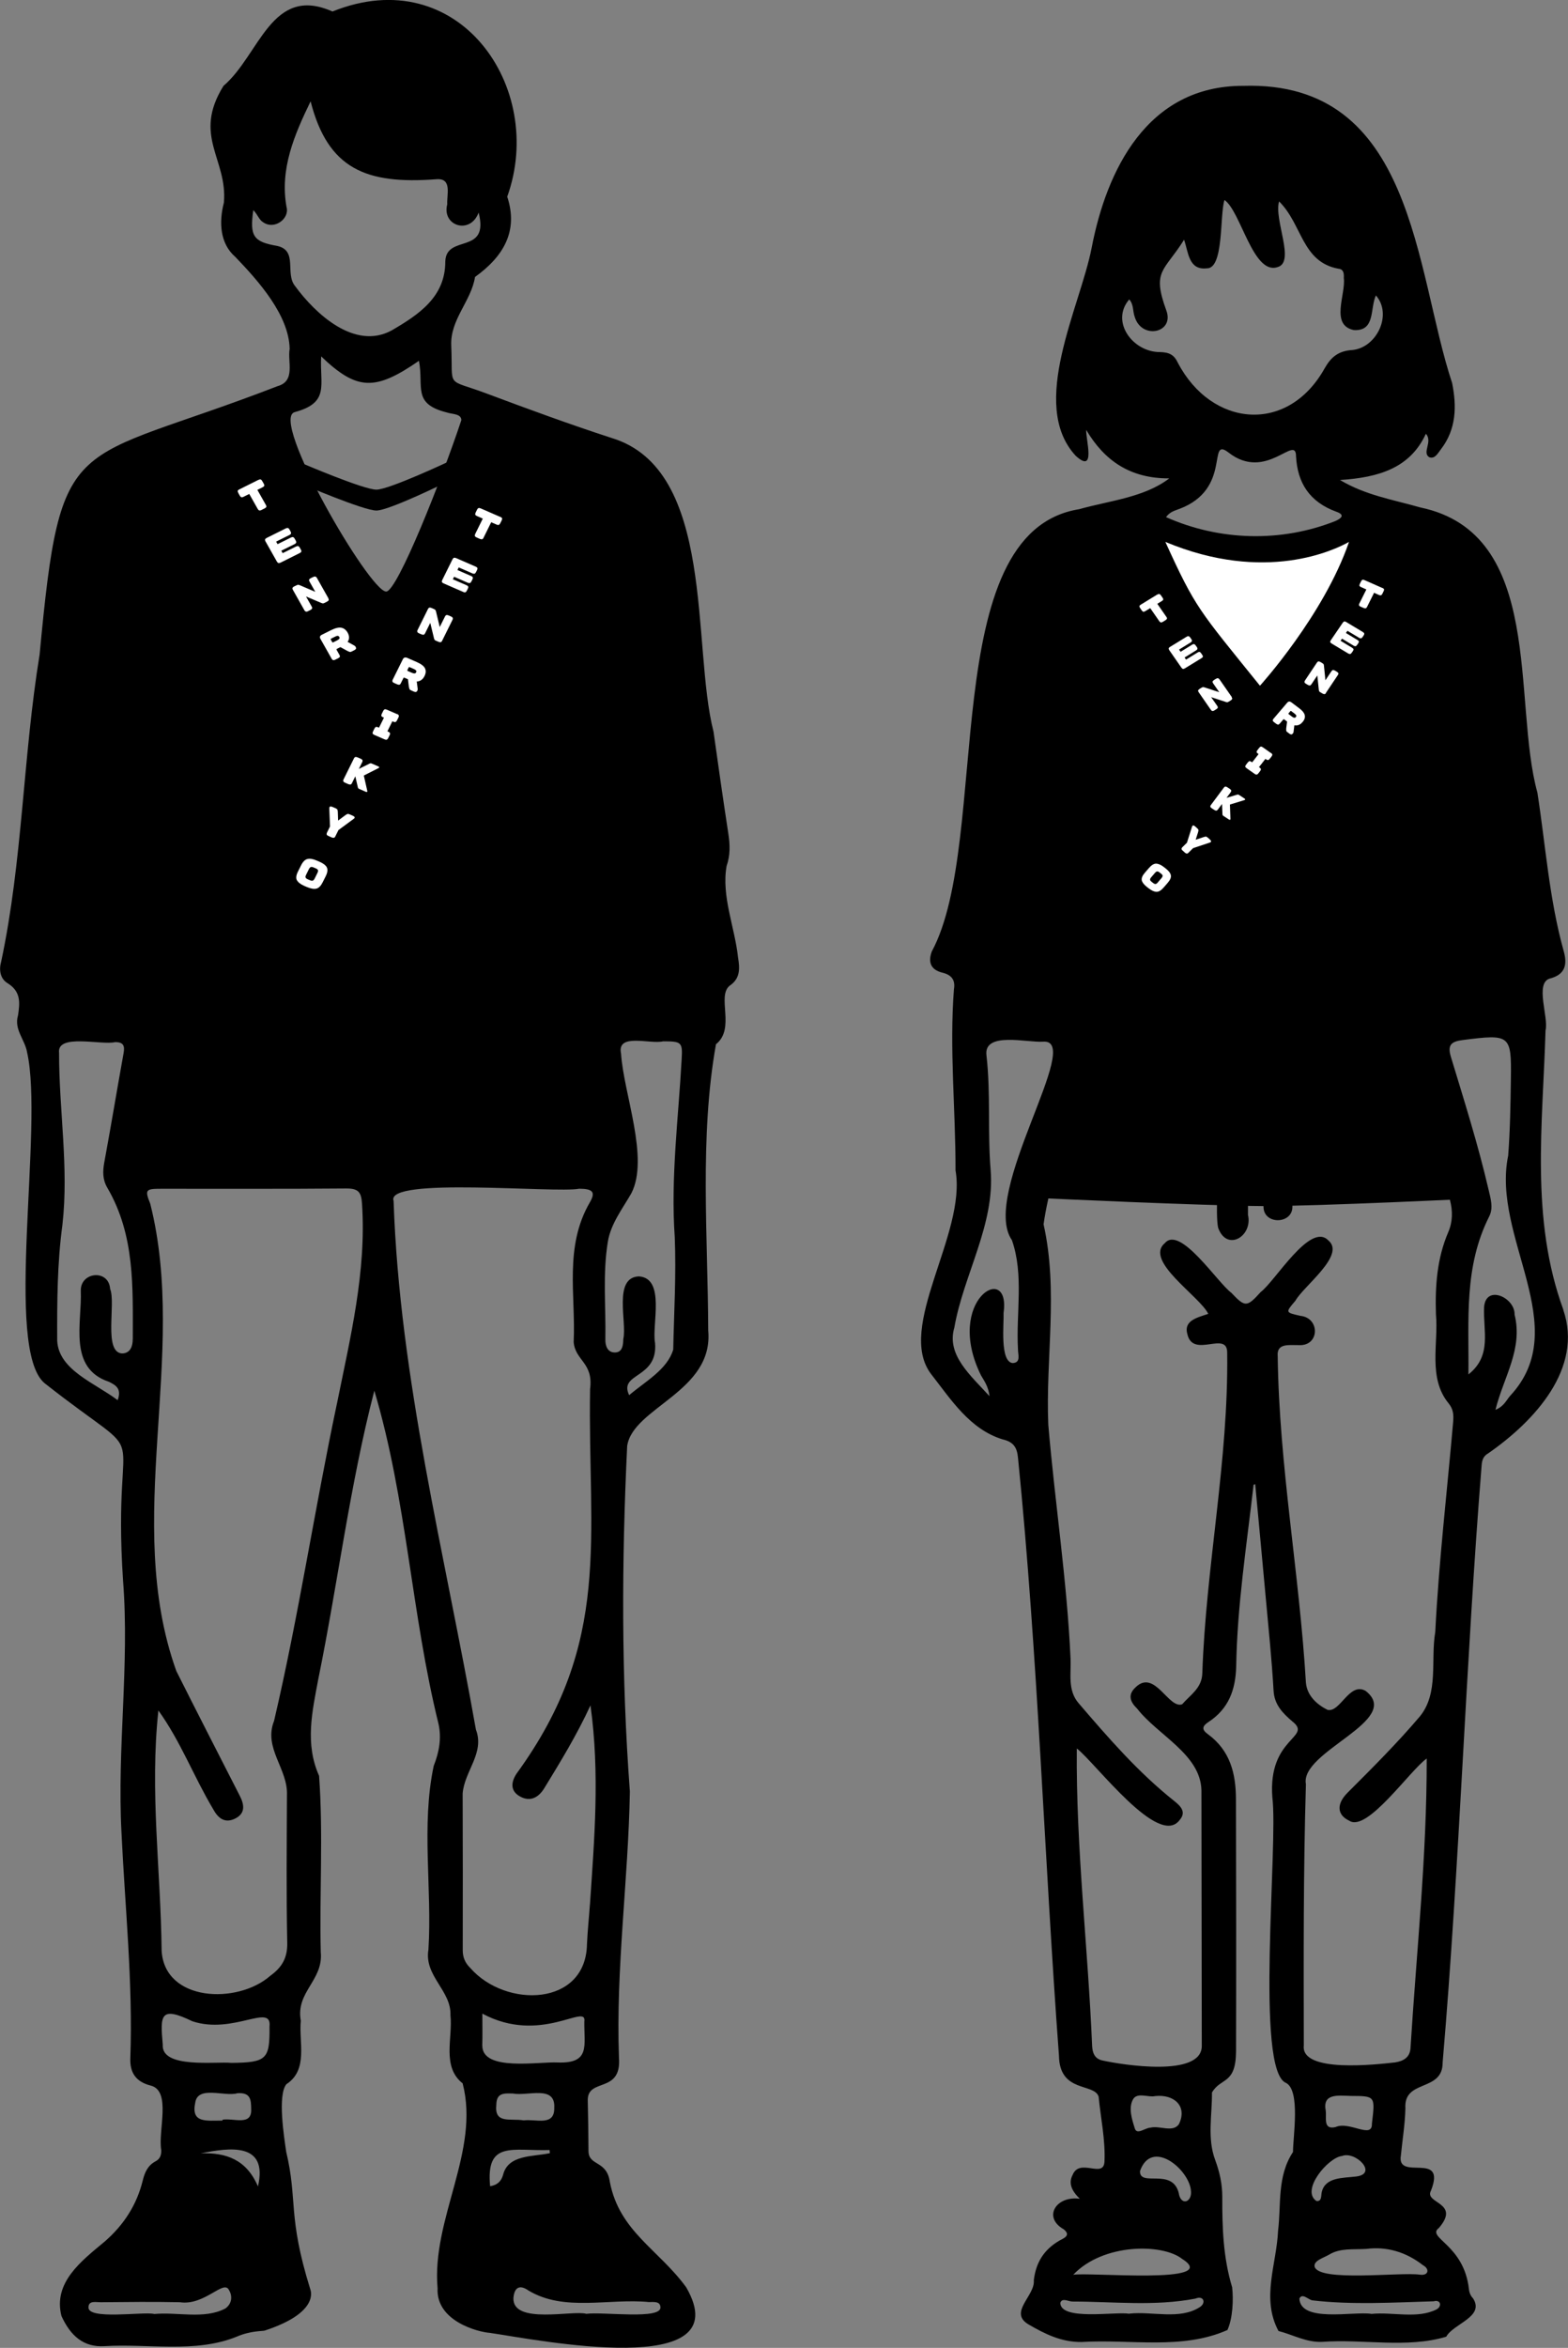 <?xml version="1.0" encoding="UTF-8"?>
<svg id="_レイヤー_2" data-name="レイヤー_2" xmlns="http://www.w3.org/2000/svg" viewBox="0 0 319.06 477.54">
  <rect x="0" y="0" width="319.06" height="477.54" fill="#808080" stroke="none"/>
  <defs>
    <style>
      .cls-1 {
        fill: #fff;
      }
    </style>
  </defs>
  <g id="_レイヤー_1-2" data-name="レイヤー_1">
    <g>
      <path d="M318.12,266.41c-6.76-18.48-4.19-37.74-3.63-56.85.67-2.6-2.19-9.52.81-10.51,3.26-.81,3.64-2.93,2.89-5.59-2.96-10.58-3.68-21.49-5.36-32.26-5.14-18.6,1.62-52.7-23.83-57.99-5.74-1.64-11.05-2.45-16.34-5.58,7.87-.51,14.25-2.4,17.48-9.4,1.47,1.61-.89,3.86.72,4.78,1.13.38,1.72-.83,2.31-1.59,3.21-4.13,3.25-8.85,2.31-13.52-7.61-22.9-7.58-61.52-42.5-60.44-19.6-.05-27.82,17.25-30.84,32.9-2.31,12.02-12.89,31.93-3.26,42.34,4.19,3.85,2.04-3.34,2.14-5.26,3.69,6.23,8.92,9.9,16.91,9.86-5.11,3.9-12.19,4.53-18.35,6.27-29.21,4.68-17.79,67.31-29.97,89.94-.78,2.1-.31,3.73,2.17,4.33,1.93.47,2.63,1.59,2.33,3.33-.95,12.26.35,24.59.32,36.88,2.29,12.93-12.22,31.92-4.96,41.44,3.97,5.06,7.82,11.21,14.54,13.27,2.32.53,2.94,1.76,3.13,3.72,4.08,40.45,5.32,81.12,8.34,121.64.11,7.63,7.19,5.5,8.07,8.33.43,4.41,1.39,8.77,1.19,13.22-.2,3.52-5.04-.86-6.49,2.71-.89,1.7-.17,3.24,1.47,4.84-4.81-.68-7.58,3.75-3.3,6.19,1.67,1.3-.12,1.89-.84,2.31-3.25,1.88-4.81,4.58-5.22,8.07.3,3.18-5.25,6.54-1.05,9,3.29,1.91,6.67,3.61,10.78,3.56,9.94-.61,20.43,1.66,29.67-2.44,1.09-2.41,1.24-6.21.96-8.68-1.84-6.07-2.03-12.22-2.01-18.42,0-2.6-.53-5.02-1.45-7.5-1.65-4.44-.6-9.12-.65-13.7,1.8-3.13,4.84-1.53,4.9-8.35.05-17.1.03-34.21-.02-51.31-.01-5.12-1.11-9.89-5.75-13.26-1.21-.88-1.16-1.58.14-2.43,4.17-2.72,5.52-6.61,5.66-11.26.2-12.41,2.13-24.69,3.54-37.01.11-.04.22-.08.33-.12.72,7.75,1.46,15.5,2.16,23.25.57,6.26,1.22,12.52,1.58,18.79.16,2.82,1.86,4.54,3.82,6.22,4.22,3.32-5.02,3.16-4.07,15.47,1.22,9.65-3.59,55.68,2.82,58.07,2.91,1.61,1.38,10.89,1.38,14.03-3.28,4.97-2.38,10.65-3.04,16.04-.29,6.76-3.48,13.74.09,20.37,2.94.76,5.72,2.36,8.89,2.21,8.31-.61,17.27,1.35,25.24-1.05,1.46-2.67,7.82-4.01,5.49-7.75-.42-.46-.73-.95-.86-1.82-.96-9.24-8.78-10.55-6.12-12.55,4.52-5.26-3.06-4.93-1.62-7.58,3.26-8.27-7.11-1.73-6.11-7.23.31-3.17.84-6.34.91-9.51-.39-6.04,7.64-3.23,7.58-9.36,3.47-40.42,4.68-80.96,7.93-121.39.07-1.04.32-1.91,1.33-2.47,9.51-6.6,19.36-17.33,15.29-29.19ZM236.04,71.61c-5.53.03-10.15-6.2-6.26-10.71.93,1.04.69,2.37,1.1,3.5,1.38,4.76,8.17,3.35,6.44-1.27-2.98-8.16-.43-7.89,3.62-14.37.88,2.52.91,6.22,4.58,5.82,3.56.17,2.64-10.83,3.64-13.9,3.31,2.25,5.81,15.27,10.76,13.66,3.75-.96-.75-9.63.35-13.37,4.74,4.64,4.59,12.32,12.09,13.69,1.1.09,1.13,1.09,1.08,1.88.45,3.29-2.85,9.61,2.07,10.6,4.39.22,3.23-4.35,4.46-7.05,3.41,3.86.19,10.59-4.75,11.1-2.86.16-4.36,1.43-5.64,3.66-7.52,13.55-23.04,12.05-29.91-1.07-.78-1.66-1.78-2.12-3.64-2.17ZM239.95,103.52c10.84-4.05,5.61-14.88,10.03-11.48,7.69,6.02,13.73-3.88,13.74.78.29,5.36,2.71,9.28,8.25,11.28,1.82.66.9,1.35-.2,1.86-11.01,4.38-23.53,4.1-34.51-.78.87-1.17,1.86-1.31,2.69-1.67ZM205.91,252.25c2.47,7.04.81,14.86,1.23,22.18-.02,1.03.66,2.75-1.09,2.81-2.64-.29-1.74-8.12-1.84-10.17,1.52-10.7-12.18-2.66-4.59,12.68.67,1.15,1.49,2.23,1.73,4.23-3.87-4.26-8.81-8.4-7.16-13.96,1.88-10.75,8.28-20.97,7.39-31.99-.65-7.77.04-15.59-.85-23.35-.65-4.96,8.34-2.57,11.53-2.81,8.46-.65-12.92,30.98-6.35,40.37ZM240.56,459.46c8.28,5.27-19.22,2.62-22.18,3.22,6.07-6.44,18.18-6.4,22.18-3.22ZM239.9,432.03c-1.23,1.79-3.89.26-5.78.72-1.13.03-2.77,1.55-3.2.18-.58-1.85-1.35-4.16-.38-5.92.84-1.53,3.13-.35,4.51-.68,3.86-.41,6.6,2.04,4.85,5.69ZM242.31,445.37c.43,2.58-2.07,3.44-2.47.62-1.36-5.16-7.98-1.06-7.87-4.41,2.32-6.59,9.74-.59,10.35,3.79ZM244.13,469.26c-4.06,2.63-9.68.81-14.35,1.32v.02c-2.94-.47-13.95,1.47-14.03-2.21.38-1.12,1.62-.27,2.49-.27,8.35.01,16.72,1,25.02-.6,1.67-.7,2.22.89.87,1.74ZM291.73,468.07c1.45-.41,1.72,1.02.6,1.64-3.93,2-8.98.48-13.32.93v-.02c-3.68-.54-14.34,1.84-14.61-3.09.54-1.2,1.72.12,2.57.34,8.14.96,16.54.44,24.76.2ZM269.77,429.34c-.71-3.56,2.38-3.13,5.06-3.04,5.04.02,5,.01,4.33,5.62.12,3.26-4.55-.56-7.39.71-2.58.61-1.82-1.83-2-3.28ZM273.05,438.53c2.72-1.13,7.46,3.62,2.88,4.16-2.63.33-6.27.08-6.98,3.18-.17.72.06,1.94-1.08,1.8-3.26-2.18,2.39-8.84,5.17-9.15ZM289.52,460.71c1.45.76,1.19,2.22-.64,1.94-3.85-.57-20.5,1.55-21.38-1.63-.23-1.24,1.84-1.77,3-2.47,2.21-1.32,4.73-.98,7.5-1.13,4.13-.54,8.06.6,11.51,3.28ZM295.68,289.32c-1.24,14.2-2.91,28.37-3.63,42.62-.98,5.65.77,12.44-3.15,17.19-4.59,5.41-9.64,10.44-14.68,15.48-2.33,2.32-2.16,4.55.33,5.71,3.62,2.44,12.33-10.22,15.76-12.65.03,19.88-2.07,39.15-3.3,58.91-.13,1.93-1.47,2.63-3.11,2.9-3.87.43-19.22,2.2-18.6-3.43-.03-17.72-.1-35.44.43-53.15-1.31-6.69,19.89-12.95,12.14-18.99-3.32-1.87-5.18,4.51-7.75,3.86-2.1-1.05-4.15-2.83-4.39-5.52-1.32-22.18-5.46-44.19-5.74-66.41-.25-2.69,2.3-2.23,4.29-2.25,4.25.25,4.37-5.53.35-5.95-3.12-.71-3.09-.66-1.03-3.09,1.67-3,10.28-9.27,6.7-12.25-3.68-3.85-10.85,8.33-13.76,10.48-2.81,3.12-3.18,3.14-5.98.17-2.79-2.02-10.41-13.77-13.53-10.11-4.28,3.61,7.09,10.79,8.83,14.39-2.3.77-5.05,1.38-4.25,4.14,1.16,5.04,8.17-.86,8.1,3.8.29,21.83-4.32,43.36-5.06,65.13-.07,3.06-2.44,4.42-4.1,6.34-2.76,1.02-5.59-7.22-9.46-3.47-1.67,1.53-1.15,2.96.31,4.37,4.24,5.44,12.9,9.29,13.07,16.59.04,17.37.03,34.74.07,52.11-.16,6.26-15.97,3.79-20.3,2.83-1.48-.37-1.92-1.47-2.01-2.86-.84-20.26-3.3-40.25-3.12-60.58,3.84,2.96,16.7,20.38,20.96,14.51,1.32-1.56.24-2.74-1.11-3.81-7.39-5.87-13.46-12.89-19.5-19.93-2.25-2.63-1.49-6.01-1.62-9-.72-15.94-3.18-31.73-4.53-47.61-.57-13.59,2.08-27.26-.96-40.77,1.87-13.33,8.63-26.23,12.22-39.38.45-1.35,1.27-1.8,2.76-1.48,6.16,1.31,12.28,2.79,18.55,3.59,4.47-1.02.82,32.95,1.99,37.98,1.79,4.95,7.1,1.7,6.07-2.64.03-10.72,0-21.45.04-32.17.12-1.13-.51-2.82,1.57-2.8,1.88.02,1.31,1.6,1.42,2.66.15,10.27-.23,20.58.14,30.83.15,3.51,5.86,3.38,5.87-.13.15-10.01-.02-20.03.02-30.04,0-3.65,0-3.59,3.77-4.08,5.04-.65,10.07-1.45,14.96-2.82,1.68-.47,2.91-.47,3.47,1.44,3.32,11.36,6.85,22.66,9.84,34.1.59,2.25.56,4.43-.34,6.52-2.31,5.39-2.69,11-2.51,16.71.54,6.01-1.65,12.93,2.55,18.09,1.03,1.25,1.07,2.41.94,3.91ZM307.29,283.89c-.8.94-1.28,2.17-2.99,2.86,1.7-6.8,5.62-12.32,3.89-19.39.1-3.42-5.79-6.16-6.2-1.56-.24,4.91,1.67,9.9-3.19,13.75.12-11.18-.96-21.86,4.24-32.16.88-1.75.26-3.67-.16-5.49-2.11-9.09-4.94-18.01-7.65-26.95-.74-2.45.08-3.12,2.46-3.42,9.58-1.22,9.87-1.06,9.75,7.84-.07,5.22-.16,10.46-.55,15.67-3.45,16.66,13.44,34.87.4,48.86Z"/>
      <path d="M150.18,194.76c-.65-6.17-3.42-12.45-2.33-18.62.77-2.21.7-4.31.36-6.54-1.06-6.92-2.05-13.85-3.02-20.78-4.48-17.42.52-53.34-20.75-59.74-8.56-2.79-16.99-5.88-25.4-9.03-8.51-3.19-6.83-.82-7.22-9.78-.23-5.3,4.08-9.04,4.84-13.94,5.86-4.2,8.84-9.4,6.55-16.32,7.97-22.15-9.86-48.01-35.56-37.67-12.44-5.54-14.81,8.87-22.17,15.12-6.35,10.22.85,14.86.08,23.75-1.02,3.92-.84,8.3,2.31,11.03,4.79,4.98,10.92,11.87,11.07,18.7-.47,2.69,1.27,6.57-2.48,7.61-42.35,16.38-44.03,8.14-48.4,54.59-3.39,20.75-3.44,41.86-7.82,62.44-.48,1.66-.21,3.47,1.26,4.37,2.82,1.72,2.54,4.07,2.17,6.56-.87,2.89,1.42,4.94,1.85,7.56,3.42,15.17-4.75,60.29,3.55,67.26,23.23,18.3,13.62,4.36,15.97,40.16,1.34,17.12-1.23,34.09-.32,51.22.72,15.3,2.35,30.58,1.8,45.93-.11,2.93,1.14,4.78,4.1,5.54,4.35,1.04,1.47,9.24,2.2,13.18,0,.96-.22,1.74-1.17,2.24-1.63.86-2.21,2.32-2.61,3.92-1.2,4.89-3.81,8.99-7.75,12.41-4.77,3.97-10.52,8.34-8.78,15.14,1.85,4.05,4.51,6.38,8.74,6.12,8.92-.55,18.44,1.48,26.88-1.91,2.86-1.25,5.31-1.12,5.72-1.25,11.37-3.72,9.33-8.27,9.27-8.47-4.64-14.93-2.52-18.01-4.88-27.89-.43-2.99-1.8-11.54.04-13.76,4.51-2.94,2.49-8.58,2.93-12.91-1.08-5.89,4.62-8.17,4.06-13.95-.28-11.92.52-24.01-.34-35.86-2.91-6.52-1.41-13.02-.18-19.58,3.99-19.55,6.41-39.41,11.42-58.76,6.62,22.21,7.51,45.3,13.05,67.73.67,2.98.13,5.82-.97,8.6-2.57,12.15-.3,24.98-1.07,37.36-.91,5.37,4.68,8.33,4.48,13.34.51,4.59-1.82,10.47,2.48,13.86,3.58,13.79-6.35,27.56-5.1,41.68-.34,6.72,8.33,8.92,10.64,9.07,9.66,1.41,50.96,9.74,39.95-9.27-5.58-7.67-13.58-11.35-15.53-21.4-.61-4.51-4.32-3.18-4.35-6.32-.03-3.46-.06-6.91-.15-10.37,0-4.57,6.92-1.25,6.35-8.62-.66-18.08,1.9-36.05,2.22-54.11-1.75-23.46-1.68-46.79-.55-70.3,1.18-7.89,17.64-11.01,16.49-23.5-.07-19.23-1.79-39.35,1.58-58.21,4.02-3.21.12-9.67,2.76-11.89,2.26-1.49,2.08-3.63,1.73-5.76ZM56.43,50.02c-4.87-.82-5.65-1.98-4.89-7.28.94.93,1.14,1.99,2.09,2.52,2.29,1.51,5.35-.83,4.67-3.18-1.39-7.73,1.61-14.68,4.9-21.47,3.53,13.8,11.34,16.92,25.55,15.85,3.32-.3,2.13,3.12,2.26,5.08-1.17,4.43,4.7,6.28,6.38,1.69,2.24,8.72-6.59,4.3-6.78,9.94.02,7.21-5.35,10.79-10.92,14.04-7.57,4.1-15.59-3.48-19.65-9.03-2.1-2.56.63-7.21-3.63-8.16ZM59.95,83.83c7.24-1.95,5.07-5.52,5.4-11.34,7.29,6.97,10.96,7.07,19.9.9,1.01,5.34-1.4,8.73,5.66,10.5,1.08.38,2.92.22,2.97,1.55-3.98,12.01-13.04,34.88-15.3,34.88-3.4,0-23.78-35.1-18.62-36.49ZM27.01,272.39c0,1.37-.46,2.9-2.22,2.89-3.76-.31-1.18-10.24-2.38-13.12-.28-4.06-6.02-3.49-5.97.33.28,6.5-2.66,15.76,5.73,18.56,1.47.72,2.61,1.45,1.77,3.74-4.54-3.47-11.99-6.09-12.3-12.08-.03-7.88,0-15.76,1.06-23.58,1.33-11.69-.7-23.3-.68-34.98-.5-4.02,8.64-1.51,11.41-2.19,1.75-.01,1.97.81,1.72,2.23-1.34,7.41-2.56,14.84-3.93,22.24-.34,1.82-.35,3.5.61,5.14,5.67,9.69,5.18,20.3,5.19,30.82ZM45.8,469.56c-4.28,2.22-9.73.64-14.46,1.1v-.03c-2.35-.47-13.6,1.28-13.33-1.38.03-1.39,1.55-.98,2.49-.99,5.37-.05,10.74-.12,16.11,0,5.02.74,8.9-4.67,9.97-2.5.74,1.18.68,2.82-.79,3.82ZM45.28,431.31c-3.36,0-6.44.57-5.55-3.65.54-3.55,5.97-1.14,8.59-1.91,2.68-.18,2.76,1.32,2.79,3.18.19,3.57-3.52,1.83-5.83,2.2,0,.06,0,.12,0,.18ZM52.49,444.71c-2.34-5.48-6.49-6.92-11.64-6.73,5.82-1.17,13.75-2.33,11.64,6.73ZM47.08,419.58c-3.08-.33-14.3,1.23-13.96-3.71-.53-5.98-.57-7.94,6.02-4.76,8.32,2.77,16.23-3.82,15.7,1.09.07,6.63-.56,7.31-7.76,7.38ZM68.55,285.53c-4.54,21.44-7.78,43.13-12.78,64.48-2.22,5.55,2.85,9.75,2.62,15.11-.04,10.01-.15,20.03.06,30.04.06,3.01-1.03,4.96-3.46,6.71-6.63,5.83-21.48,5.32-22.1-5.09-.18-16.4-2.44-32.44-.66-48.88,4.53,6.3,7.16,13.38,11.12,20.03.94,1.75,2.3,3.04,4.49,1.96,2.14-1.06,1.87-2.83.97-4.6-4.32-8.47-8.67-16.92-12.93-25.41-10.97-30.59,2.48-64.21-5.31-95.06-1.17-2.87-.89-3.03,2.23-3.03,12.55-.01,25.09.05,37.64-.06,2.53-.02,3.07.8,3.22,3.06.93,13.89-2.39,27.27-5.11,40.76ZM98.13,416.05c.07-2.01.02-4.03.02-6.49,11.95,6.4,21.35-2.31,20.75,1.63-.07,4.85,1.28,8.53-5.37,8.31-3.81-.22-15.42,1.9-15.39-3.45ZM112.78,428.71c.09,3.83-3.69,2.24-6.2,2.56-2.83-.45-6,.77-5.59-3.16.04-2.52,1.62-2.33,3.37-2.3,3.04.58,8.7-1.79,8.42,2.91ZM102.37,442.34c-.35,1.3-1.19,2.11-2.64,2.32-.89-9.33,4.51-7.12,12.1-7.36.02.21.04.43.06.64-3.49.75-8.48.27-9.52,4.4ZM132.09,468.22c.89,0,2.21-.18,2.29.98.45,2.69-11.64.96-15.08,1.42-2.66-.8-14.95,2.23-14.83-3.16.16-2.16,1.22-2.88,3.05-1.59,7.3,4.4,16.41,1.54,24.58,2.36ZM120.03,387.43c-.18,2.65-.47,5.29-.59,7.94-.17,12.76-16.56,13.14-23.75,4.9-1.04-1.02-1.53-2.15-1.53-3.57.02-10.63.02-21.26-.02-31.9.35-4.55,4.53-8.25,2.7-13.01-6.31-35.62-15.54-71.41-16.75-107.53-1.79-4.94,32.96-1.53,37.78-2.48,2.72.01,3.38.66,2.16,2.76-5.28,9.08-2.85,18.9-3.3,28.43.32,3.8,4.05,4.17,3.34,9.55-.5,30.27,4.61,51.37-14.97,78.24-1.16,1.77-1.26,3.54.71,4.63,2.06,1.15,3.76.24,4.93-1.66,3.28-5.37,6.58-10.73,9.41-16.87,1.94,13.9.78,27.23-.11,40.56ZM138.71,215.34c-.66,12.11-2.26,24.17-1.41,36.31.31,7.6-.15,15.22-.31,22.84-1.2,4.07-5.67,6.47-8.97,9.28-2.2-4.62,5.91-3.26,5.27-10.64-.7-3.57,2.2-13.16-3.29-13.52-5.29.21-2.38,9.32-3.17,12.73-.03,1.15-.12,2.66-1.59,2.74-1.61.09-2.09-1.34-2.06-2.65.13-6.63-.58-13.29.51-19.89.61-3.68,2.98-6.68,4.79-9.85,3.66-7.18-1.57-20.16-2.11-28.4-.91-4.29,5.96-1.84,8.56-2.49,3.71,0,3.98.17,3.78,3.55Z"/>
      <path d="M130.67,172.12c-6.65-.67-1.2-8.23.51-11.28,1.38-2.64,5.9-1.08,5.4,1.63-.67,2.79-2.54,9.25-5.91,9.64Z"/>
      <path d="M91.03,97.99s-11.84,5.85-14.44,5.85-15.02-5.32-15.02-5.32c-1.24,0-2.82-1.49-2.82-2.66v-1.06c0-1.17,1.57-.53,2.82-.53,0,0,12.42,5.32,15.02,5.32s15.02-5.85,15.02-5.85c1.24,0,2.25.95,2.25,2.11l-3.96,1.61c0,1.17,2.37.53,1.13.53Z"/>
      <path class="cls-1" d="M237.13,110.22c6.16,13.52,6.8,13.83,19.25,29.25,0,0,13.02-14.36,18.12-29.25-2.83,1.6-16.99,8.51-37.37,0Z"/>
      <path d="M225.8,203.82l-6.18,18.15-7.41,21.74s32.35,1.52,44.74,1.6c10.78.06,44.74-1.6,44.74-1.6l-5.95-18.21-7.08-21.67h-62.86Z"/>
      <g>
        <path class="cls-1" d="M101.81,105.13c.19.08.31.18.35.29.04.11.01.25-.08.43l-.29.58c-.09.18-.19.29-.3.33-.12.04-.27.02-.46-.07l-1.08-.47-1.56,3.16c-.07.16-.16.25-.28.29-.11.04-.26.01-.46-.06l-.65-.29c-.19-.08-.31-.17-.36-.28-.04-.11-.03-.24.04-.4l1.56-3.16-1.18-.52c-.2-.09-.32-.18-.35-.29-.04-.11,0-.25.08-.43l.26-.53c.1-.21.21-.33.32-.37.11-.04.26-.02.46.07l3.97,1.73Z"/>
        <path class="cls-1" d="M89.93,118.38c-.05-.11-.02-.25.07-.43l2.06-4.16c.09-.17.19-.29.3-.33.11-.04.27-.02.46.06l3.97,1.73c.19.08.31.18.35.29.04.11.01.25-.08.42l-.19.39c-.09.17-.19.29-.3.33-.12.04-.27.02-.46-.06l-2.77-1.21-.26.53,2.77,1.21c.19.08.31.18.35.29.04.11.01.25-.08.43l-.19.38c-.09.18-.19.29-.3.33-.12.04-.27.02-.46-.06l-2.77-1.21-.25.51,2.77,1.21c.19.08.31.18.35.29.04.11.01.25-.08.43l-.19.38c-.09.18-.19.29-.3.33-.12.04-.27.02-.46-.07l-3.97-1.73c-.19-.09-.31-.18-.35-.29Z"/>
        <path class="cls-1" d="M89.97,130.32c-.07.16-.16.25-.28.29-.11.04-.26.01-.46-.07l-.49-.21c-.19-.08-.31-.16-.35-.26-.04-.09-.07-.17-.08-.24l-.76-3.14-1.05,2.12c-.08.16-.17.25-.28.28-.11.04-.26.01-.45-.06l-.49-.21c-.19-.08-.31-.17-.35-.28-.05-.11-.04-.24.04-.4l2.09-4.22c.08-.18.18-.29.29-.32.11-.04.26-.02.46.06l.44.19c.22.1.35.19.39.29s.07.18.08.23l.76,3.17,1.05-2.11c.08-.18.18-.29.29-.32.12-.04.26-.02.46.06l.44.19c.22.1.36.2.4.31.05.1.03.25-.06.43l-2.09,4.22Z"/>
        <path class="cls-1" d="M82.17,137.83s-.06.04-.07.06l-.54,1.08c-.07.16-.16.25-.28.29s-.26.01-.46-.07l-.59-.26c-.19-.08-.31-.17-.36-.28-.05-.11-.04-.24.04-.4l2.05-4.14c.09-.19.21-.3.36-.36.14-.05.33-.03.55.06l1.94.85c.89.39,1.45.82,1.67,1.28.22.46.19.98-.09,1.55-.28.57-.68.93-1.2,1.07-.12.03-.25.05-.39.05l.18,1.39c.03.16.02.31-.04.44-.07.16-.16.25-.28.29-.11.04-.26.01-.46-.07l-.52-.23c-.19-.08-.31-.17-.36-.28-.04-.11-.08-.27-.12-.48l-.19-1.52-.74-.32s-.08-.02-.11,0ZM84.65,136.36c-.08-.1-.24-.21-.48-.31l-.83-.36s-.08-.02-.11,0c-.03.01-.06.04-.07.06l-.27.55s-.01.06,0,.09c0,.03.03.06.07.08l.83.36c.24.11.43.15.57.14.14,0,.24-.08.31-.23s.07-.27-.01-.38Z"/>
        <path class="cls-1" d="M80.79,145.22c.19.08.31.18.35.29s.02.25-.07.43l-.29.58c-.09.18-.2.29-.31.33s-.26.02-.46-.07l-.17-.08-1.01,2.04.17.08c.19.08.31.18.35.29s.02.25-.07.43l-.28.57c-.09.18-.2.29-.31.33s-.26.02-.46-.07l-2.05-.89c-.2-.09-.32-.18-.35-.29-.04-.11,0-.25.08-.43l.26-.53c.1-.2.21-.33.32-.37s.26-.02.46.07l.17.08,1.01-2.04-.17-.07c-.2-.09-.32-.18-.35-.29-.04-.11,0-.25.08-.43l.26-.53c.1-.21.21-.33.32-.37s.26-.02.46.07l2.05.89Z"/>
        <path class="cls-1" d="M73.05,156.38l2.2-1.09c.13-.06.28-.05.46.04l1.24.54c.14.06.21.12.22.19,0,.06-.05.13-.17.18l-2.97,1.5.7,3.09c.03.13.02.2-.04.24-.06.04-.16.02-.29-.04l-1.24-.54c-.19-.07-.3-.17-.33-.3l-.53-2.29-.68,1.37c-.07.16-.16.25-.28.29-.12.03-.27,0-.46-.07l-.66-.29c-.19-.08-.31-.17-.35-.28-.05-.11-.04-.24.04-.4l2.09-4.22c.08-.18.18-.29.29-.32.11-.04.26-.02.46.06l.6.26c.22.1.36.2.4.31.05.1.03.25-.06.43l-.66,1.34Z"/>
        <path class="cls-1" d="M67.19,164.05c.12-.04.29,0,.51.09l.62.27c.19.09.31.18.34.29.05.11.07.26.08.48l.06,1.72,1.44-1.07c.18-.14.33-.22.44-.26.12-.04.27-.02.46.06l.62.27c.22.1.35.2.4.31.05.1-.02.23-.22.36l-3.07,2.26-.63,1.27c-.07.16-.16.25-.28.29-.11.04-.26.01-.46-.06l-.65-.29c-.19-.08-.31-.17-.36-.28-.04-.11-.03-.24.04-.4l.62-1.26-.14-3.66c0-.22.05-.35.16-.39Z"/>
        <path class="cls-1" d="M60.4,179.02c-.21-.43-.14-1.01.23-1.75l.62-1.24c.37-.75.79-1.18,1.29-1.31.5-.13,1.14-.03,1.93.32l.54.23c.78.34,1.29.74,1.5,1.17.21.44.14,1.02-.23,1.77l-.62,1.24c-.37.74-.79,1.17-1.28,1.29-.49.12-1.13.01-1.92-.32l-.54-.23c-.79-.35-1.28-.74-1.5-1.17ZM62.19,178.48c.04.14.21.27.47.38l.38.16c.26.12.47.15.61.09.14-.05.27-.2.4-.46l.53-1.07c.13-.27.17-.46.12-.6-.05-.13-.2-.26-.47-.37l-.38-.16c-.27-.12-.47-.15-.61-.1-.14.06-.28.21-.41.48l-.53,1.07c-.13.26-.17.46-.12.59Z"/>
      </g>
      <path class="cls-1" d="M281.3,119.58c.17.08.28.16.32.26.03.1,0,.23-.07.39l-.26.53c-.08.16-.17.27-.28.31-.11.04-.25.01-.42-.06l-.99-.44-1.44,2.89c-.07.14-.15.23-.26.26-.1.03-.24.01-.42-.06l-.6-.26c-.18-.07-.29-.16-.33-.26s-.03-.22.04-.36l1.44-2.89-1.08-.48c-.18-.08-.29-.17-.32-.26-.03-.1,0-.23.07-.39l.24-.49c.1-.19.19-.3.29-.34.1-.04.24-.02.42.06l3.63,1.6Z"/>
      <path class="cls-1" d="M270.68,130.6c-.03-.1.02-.23.12-.38l2.42-3.55c.1-.15.21-.24.31-.26.11-.03.24,0,.41.11l3.38,2.03c.16.1.25.2.28.31.02.1-.02.23-.12.38l-.22.33c-.1.15-.21.24-.31.26-.11.02-.25-.01-.41-.11l-2.36-1.42-.31.45,2.35,1.42c.16.1.26.2.28.3.02.1-.02.23-.13.38l-.22.32c-.1.15-.21.24-.31.26-.11.02-.25-.01-.41-.11l-2.35-1.42-.3.43,2.35,1.42c.16.1.26.2.28.3.02.1-.02.23-.13.38l-.22.32c-.1.15-.21.24-.32.27-.11.02-.25-.02-.41-.11l-3.38-2.03c-.16-.1-.25-.2-.28-.3Z"/>
      <path class="cls-1" d="M269.82,140.95c-.08.14-.18.21-.29.23-.11.02-.24-.02-.41-.11l-.42-.25c-.17-.09-.26-.18-.29-.27-.02-.09-.04-.16-.05-.23l-.31-2.94-1.21,1.81c-.09.13-.18.21-.29.23-.1.02-.24-.02-.4-.1l-.42-.25c-.16-.09-.26-.19-.28-.29-.03-.11,0-.22.08-.36l2.42-3.62c.1-.16.2-.24.31-.26.11-.03.24.01.41.1l.37.22c.19.11.29.21.32.31.02.1.04.17.04.22l.3,2.97,1.21-1.81c.1-.16.2-.24.31-.26.11-.02.24.01.41.1l.37.22c.19.11.3.22.33.32.03.1,0,.23-.11.39l-2.42,3.61Z"/>
      <path class="cls-1" d="M261.2,146.29s-.06.02-.07.04l-.73.85c-.1.13-.2.19-.31.2-.11,0-.24-.04-.39-.15l-.46-.35c-.15-.11-.24-.22-.25-.32-.02-.11.02-.22.13-.35l2.79-3.27c.12-.15.26-.23.4-.25.14-.01.3.04.47.17l1.53,1.15c.71.53,1.1,1.02,1.19,1.48.09.46-.06.91-.44,1.36-.38.45-.82.69-1.32.7-.11,0-.24,0-.36-.03l-.16,1.28c0,.15-.06.28-.14.38-.1.13-.2.19-.31.2-.11,0-.24-.04-.39-.15l-.41-.31c-.15-.1-.23-.21-.25-.32-.01-.11-.01-.26,0-.45l.18-1.39-.58-.44s-.07-.03-.1-.03ZM263.75,145.49c-.05-.1-.17-.23-.36-.37l-.65-.49s-.07-.03-.1-.02c-.03,0-.06.02-.07.04l-.37.43s-.03.05-.03.08c0,.03.01.06.05.09l.65.49c.19.14.35.23.48.24.13.02.24-.02.33-.14.1-.11.12-.23.07-.34Z"/>
      <path class="cls-1" d="M258.64,153.16c.16.11.24.22.25.32.01.1-.04.23-.15.38l-.37.48c-.12.15-.23.23-.34.25-.11.02-.24-.03-.4-.14l-.14-.1-1.31,1.68.14.1c.16.11.24.22.25.32s-.04.23-.15.38l-.37.47c-.11.15-.23.23-.34.25-.11.02-.24-.03-.4-.14l-1.66-1.17c-.16-.11-.25-.22-.26-.32-.01-.1.04-.23.16-.38l.34-.44c.13-.17.25-.26.36-.28.11-.02.24.03.4.14l.14.1,1.31-1.68-.14-.1c-.16-.11-.25-.22-.26-.32-.01-.1.04-.23.16-.38l.34-.44c.13-.17.25-.26.36-.28.11-.02.24.03.4.14l1.66,1.17Z"/>
      <path class="cls-1" d="M249.6,162.27l2.18-.65c.12-.03.26,0,.41.11l1.02.67c.11.07.17.14.17.2,0,.05-.06.11-.18.14l-2.93.9.1,2.89c0,.12-.02.19-.08.21-.06.02-.15,0-.26-.08l-1.03-.67c-.16-.1-.24-.2-.25-.32l-.09-2.15-.85,1.14c-.09.13-.19.2-.3.22-.11.01-.24-.03-.4-.13l-.55-.36c-.16-.1-.25-.2-.27-.3-.03-.11,0-.22.1-.35l2.61-3.5c.11-.15.21-.23.32-.25.11-.02.24.02.4.12l.5.33c.18.12.29.23.31.34.02.1-.02.23-.12.38l-.83,1.11Z"/>
      <path class="cls-1" d="M242.78,167.88c.11,0,.25.07.42.22l.45.4c.14.13.21.24.21.35,0,.1-.02.25-.08.44l-.48,1.51,1.59-.53c.2-.07.35-.1.46-.11.11,0,.24.06.38.18l.46.41c.16.15.24.27.25.38,0,.1-.09.19-.3.26l-3.37,1.12-.94.93c-.11.12-.22.17-.33.17-.11,0-.23-.06-.38-.18l-.48-.43c-.14-.12-.22-.23-.22-.34s.05-.22.16-.33l.94-.92,1.02-3.22c.06-.2.15-.29.26-.29Z"/>
      <path class="cls-1" d="M232.33,179.03c-.08-.43.12-.93.62-1.51l.84-.97c.5-.58.98-.88,1.43-.89.46,0,1,.22,1.6.69l.41.32c.6.47.94.93,1.02,1.36.08.43-.13.94-.63,1.52l-.84.97c-.5.58-.97.87-1.43.87-.45,0-.99-.23-1.59-.69l-.41-.32c-.6-.48-.94-.93-1.03-1.36ZM234.02,178.92c0,.13.12.28.32.44l.29.23c.2.16.37.23.51.21.14-.01.29-.12.46-.33l.72-.84c.18-.21.26-.37.25-.51,0-.13-.11-.27-.32-.43l-.29-.23c-.2-.16-.38-.23-.51-.22-.14.02-.29.13-.47.34l-.72.84c-.17.2-.25.37-.25.5Z"/>
      <g>
        <path class="cls-1" d="M235.49,120.94c.16-.1.3-.14.41-.12.11.03.21.11.32.26l.34.49c.11.15.15.28.13.38-.02.11-.12.21-.28.3l-.92.56,1.86,2.68c.1.13.13.24.1.34-.02.1-.12.2-.27.3l-.55.34c-.16.1-.29.14-.41.12-.11-.02-.21-.09-.31-.22l-1.86-2.68-1,.61c-.17.1-.3.14-.41.12-.11-.02-.21-.11-.32-.27l-.31-.45c-.12-.18-.17-.31-.16-.42.02-.1.11-.2.28-.3l3.36-2.06Z"/>
        <path class="cls-1" d="M240.71,136.05c-.11-.02-.21-.11-.32-.26l-2.45-3.53c-.1-.15-.14-.27-.13-.38.02-.1.11-.21.28-.31l3.36-2.06c.16-.1.3-.14.41-.11.11.03.21.11.32.26l.23.33c.1.15.15.27.13.38-.02.1-.11.21-.28.31l-2.34,1.44.31.45,2.34-1.44c.16-.1.3-.14.41-.12.11.03.21.11.32.27l.23.32c.11.15.14.27.13.38-.02.1-.12.21-.28.31l-2.34,1.44.3.43,2.34-1.44c.16-.1.3-.14.41-.12.11.03.21.11.32.27l.22.32c.11.15.15.28.13.38-.02.11-.12.21-.28.3l-3.36,2.06c-.16.09-.3.14-.4.12Z"/>
        <path class="cls-1" d="M250.62,141.81c.1.13.13.24.1.34-.03.1-.12.2-.27.3l-.41.25c-.16.1-.29.15-.38.13-.09-.02-.17-.03-.24-.06l-2.97-.97,1.25,1.79c.09.13.12.25.1.34-.02.1-.12.2-.27.3l-.42.26c-.15.1-.29.14-.4.12-.12-.02-.22-.09-.31-.22l-2.48-3.58c-.11-.15-.15-.27-.12-.37.02-.1.11-.2.27-.31l.37-.23c.19-.12.33-.16.43-.14.1.02.18.04.23.05l3,.98-1.24-1.79c-.11-.15-.15-.27-.12-.37.02-.1.11-.2.27-.31l.37-.23c.19-.12.34-.17.45-.14.11.02.22.1.33.25l2.49,3.58Z"/>
      </g>
      <g>
        <path class="cls-1" d="M52.58,97.61c.19-.09.34-.12.46-.09.11.04.22.14.31.31l.32.56c.1.17.13.32.1.42-.04.11-.15.21-.34.3l-1.06.53,1.74,3.08c.09.15.12.28.08.38-.03.1-.15.2-.33.3l-.64.32c-.18.1-.33.13-.45.1-.12-.03-.22-.12-.31-.27l-1.74-3.08-1.15.57c-.19.1-.34.13-.46.09-.11-.04-.22-.14-.32-.32l-.29-.52c-.11-.2-.15-.36-.12-.46.03-.11.14-.21.34-.3l3.87-1.93Z"/>
        <path class="cls-1" d="M56.65,114.51c-.12-.03-.22-.13-.32-.31l-2.29-4.06c-.1-.17-.13-.31-.1-.42.03-.11.14-.21.33-.31l3.87-1.93c.19-.09.34-.12.46-.08.11.04.22.14.31.31l.21.38c.09.17.13.31.1.42-.04.11-.15.22-.33.31l-2.7,1.34.29.52,2.7-1.34c.19-.09.34-.12.46-.09.11.04.22.14.32.32l.21.37c.1.18.13.31.1.42-.04.11-.15.22-.33.31l-2.7,1.34.28.5,2.7-1.34c.19-.09.34-.12.46-.09.11.04.22.14.32.32l.21.37c.1.17.13.32.1.43-.04.11-.15.21-.34.3l-3.87,1.93c-.19.09-.34.12-.45.09Z"/>
        <path class="cls-1" d="M66.8,121.69c.09.15.12.27.08.38-.04.11-.15.2-.33.3l-.47.24c-.18.1-.33.13-.43.11-.1-.03-.18-.05-.26-.08l-3.12-1.32,1.16,2.06c.09.15.11.28.07.38-.03.1-.15.2-.32.3l-.48.24c-.18.1-.33.13-.45.09-.12-.03-.23-.12-.31-.27l-2.32-4.11c-.1-.17-.13-.31-.1-.42.03-.11.14-.21.33-.31l.43-.21c.22-.11.37-.15.48-.12s.19.05.25.08l3.15,1.35-1.16-2.06c-.1-.17-.13-.31-.1-.41.04-.11.14-.21.33-.31l.43-.21c.22-.11.39-.15.51-.12.12.03.23.13.33.3l2.32,4.11Z"/>
        <path class="cls-1" d="M68.47,132.06s0,.07.01.09l.59,1.05c.09.15.12.27.08.38-.04.11-.15.2-.33.3l-.57.28c-.18.1-.33.13-.45.1-.12-.03-.23-.12-.31-.27l-2.28-4.04c-.1-.18-.13-.34-.09-.48.04-.14.17-.27.38-.37l1.89-.94c.87-.43,1.57-.59,2.09-.48.53.11.95.45,1.26,1,.31.55.37,1.07.18,1.54-.05.11-.11.22-.19.33l1.29.71c.16.07.27.17.34.3.09.15.12.27.08.38-.04.11-.15.2-.33.3l-.5.25c-.18.1-.33.13-.45.1-.12-.03-.28-.1-.48-.2l-1.41-.77-.72.36s-.07.05-.07.08ZM68.72,129.32c-.13,0-.32.06-.55.18l-.81.4s-.07.05-.07.08c0,.03,0,.07.01.09l.3.53s.04.05.07.06.07.02.11,0l.8-.4c.23-.12.39-.23.46-.34.08-.11.08-.23,0-.37-.08-.14-.19-.21-.33-.22Z"/>
      </g>
    </g>
  </g>
</svg>